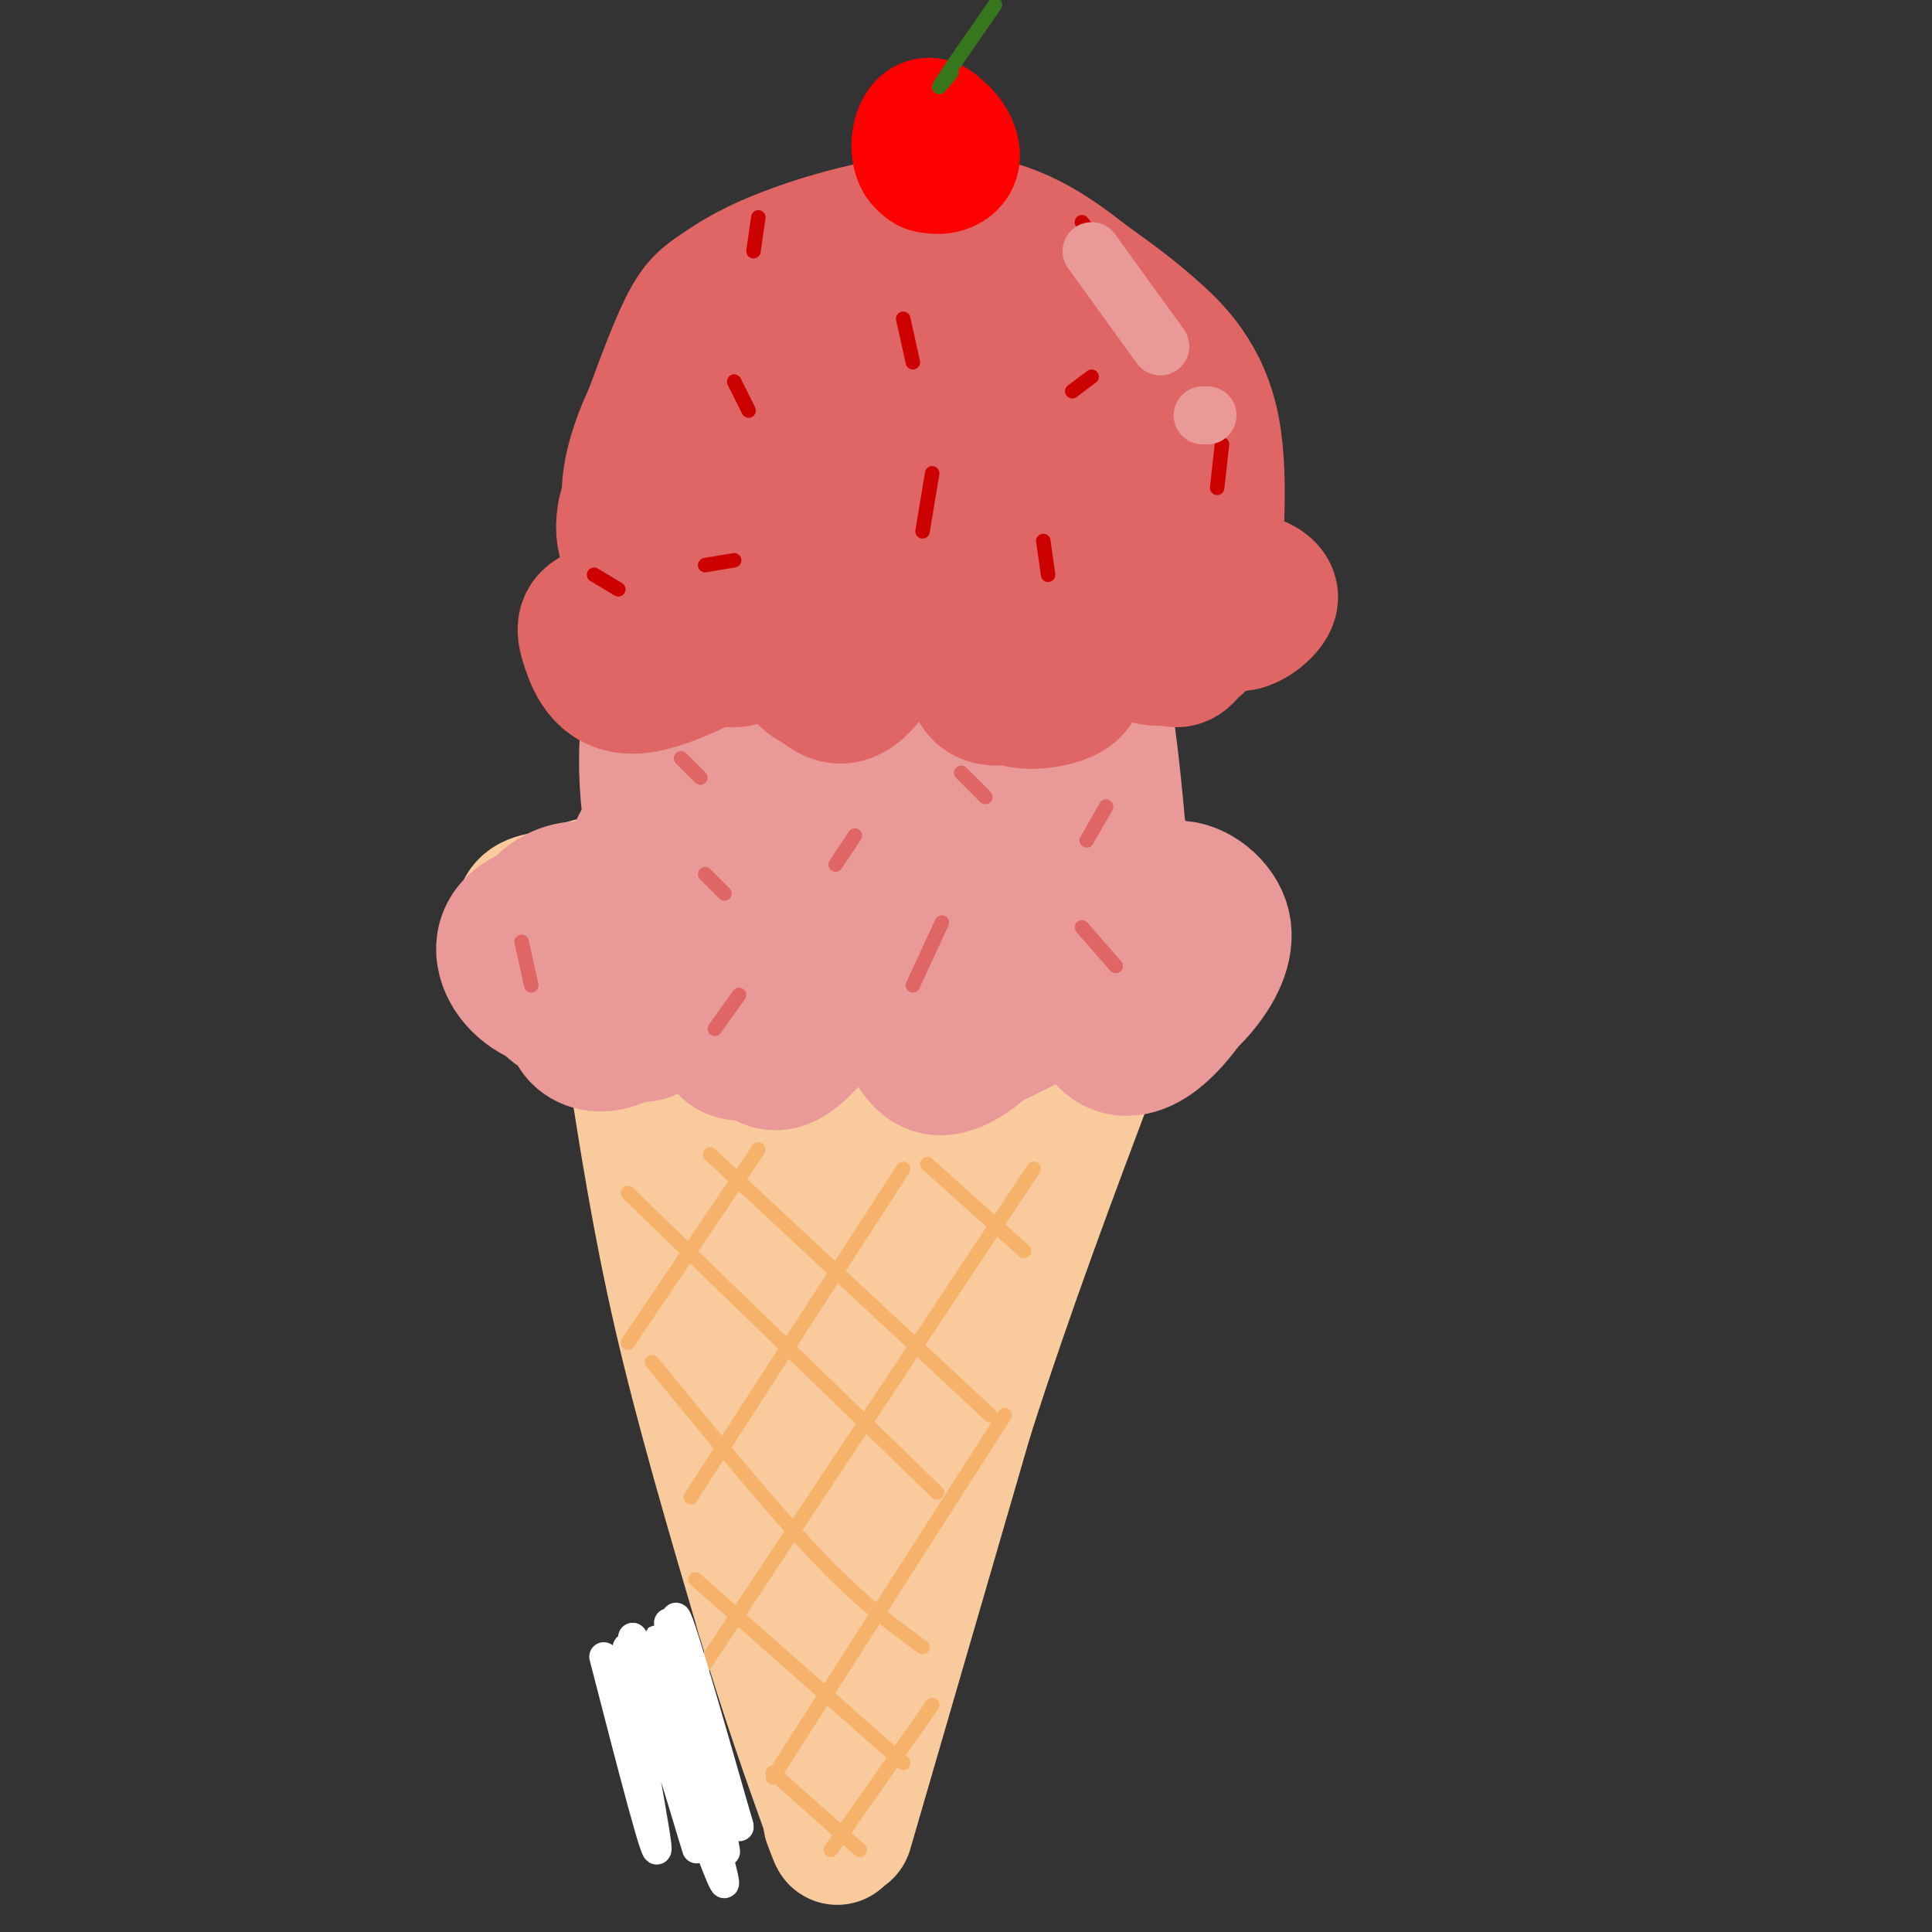 <svg viewBox='0 0 400 400' version='1.1' xmlns='http://www.w3.org/2000/svg' xmlns:xlink='http://www.w3.org/1999/xlink'><rect x="0" y="0" width="400" height="400" fill="#333333" stroke="none"/><g fill='none' stroke='#ea9999' stroke-width='28' stroke-linecap='round' stroke-linejoin='round'><path d='M143,194c-2.736,1.509 -5.473,3.018 -7,4c-1.527,0.982 -1.846,1.437 0,4c1.846,2.563 5.856,7.235 8,5c2.144,-2.235 2.424,-11.377 0,-15c-2.424,-3.623 -7.550,-1.726 -10,-1c-2.450,0.726 -2.225,0.281 -3,3c-0.775,2.719 -2.551,8.600 -1,11c1.551,2.400 6.429,1.317 9,0c2.571,-1.317 2.833,-2.868 3,-5c0.167,-2.132 0.237,-4.843 -2,-6c-2.237,-1.157 -6.782,-0.759 -9,1c-2.218,1.759 -2.109,4.880 -2,8'/><path d='M129,203c0.380,2.574 2.329,5.010 5,5c2.671,-0.010 6.065,-2.464 8,-4c1.935,-1.536 2.410,-2.153 1,-4c-1.410,-1.847 -4.705,-4.923 -8,-8'/><path d='M168,190c-2.475,2.050 -4.950,4.100 -6,7c-1.050,2.900 -0.675,6.651 0,9c0.675,2.349 1.652,3.297 4,5c2.348,1.703 6.069,4.159 10,2c3.931,-2.159 8.071,-8.935 9,-13c0.929,-4.065 -1.353,-5.419 -3,-7c-1.647,-1.581 -2.659,-3.390 -6,-2c-3.341,1.390 -9.011,5.980 -11,10c-1.989,4.020 -0.296,7.469 4,9c4.296,1.531 11.195,1.143 15,-2c3.805,-3.143 4.516,-9.041 3,-13c-1.516,-3.959 -5.258,-5.980 -9,-8'/><path d='M178,187c-2.786,-0.310 -5.250,2.917 -7,7c-1.750,4.083 -2.786,9.024 -1,11c1.786,1.976 6.393,0.988 11,0'/><path d='M209,199c-1.448,1.719 -2.896,3.437 -3,5c-0.104,1.563 1.134,2.970 5,5c3.866,2.030 10.358,4.683 14,4c3.642,-0.683 4.433,-4.703 4,-9c-0.433,-4.297 -2.089,-8.870 -4,-12c-1.911,-3.130 -4.076,-4.815 -7,-3c-2.924,1.815 -6.606,7.130 -8,11c-1.394,3.870 -0.499,6.295 2,8c2.499,1.705 6.603,2.692 10,2c3.397,-0.692 6.086,-3.062 8,-6c1.914,-2.938 3.054,-6.445 2,-9c-1.054,-2.555 -4.301,-4.159 -7,-4c-2.699,0.159 -4.849,2.079 -7,4'/><path d='M218,195c-1.333,1.500 -1.167,3.250 -1,5'/><path d='M128,193c-2.546,0.358 -5.091,0.717 -7,3c-1.909,2.283 -3.181,6.492 -1,10c2.181,3.508 7.816,6.315 12,6c4.184,-0.315 6.916,-3.753 8,-8c1.084,-4.247 0.519,-9.303 -3,-12c-3.519,-2.697 -9.992,-3.034 -14,-2c-4.008,1.034 -5.551,3.438 -7,6c-1.449,2.562 -2.806,5.280 -1,8c1.806,2.720 6.773,5.440 11,6c4.227,0.560 7.715,-1.042 10,-5c2.285,-3.958 3.367,-10.274 2,-14c-1.367,-3.726 -5.184,-4.863 -9,-6'/><path d='M129,185c-2.343,-1.321 -3.700,-1.622 -5,-1c-1.300,0.622 -2.542,2.167 -4,5c-1.458,2.833 -3.131,6.952 -3,11c0.131,4.048 2.065,8.024 4,12'/><path d='M239,192c-1.705,-1.348 -3.410,-2.696 -5,-1c-1.590,1.696 -3.065,6.436 -4,9c-0.935,2.564 -1.329,2.952 0,5c1.329,2.048 4.380,5.757 8,6c3.620,0.243 7.809,-2.979 11,-7c3.191,-4.021 5.385,-8.840 4,-13c-1.385,-4.160 -6.349,-7.662 -10,-7c-3.651,0.662 -5.989,5.487 -7,9c-1.011,3.513 -0.695,5.715 0,7c0.695,1.285 1.770,1.653 4,0c2.230,-1.653 5.615,-5.326 9,-9'/><path d='M137,181c-1.310,-5.988 -2.619,-11.976 -3,-19c-0.381,-7.024 0.167,-15.083 2,-21c1.833,-5.917 4.952,-9.690 10,-13c5.048,-3.310 12.024,-6.155 19,-9'/><path d='M165,119c7.412,-1.981 16.442,-2.434 26,0c9.558,2.434 19.644,7.756 26,11c6.356,3.244 8.980,4.412 11,14c2.020,9.588 3.434,27.597 4,34c0.566,6.403 0.283,1.202 0,-4'/><path d='M232,174c-0.985,-3.537 -3.449,-10.378 -5,-15c-1.551,-4.622 -2.190,-7.023 -9,-10c-6.810,-2.977 -19.791,-6.528 -27,-7c-7.209,-0.472 -8.645,2.135 -9,7c-0.355,4.865 0.370,11.988 1,16c0.630,4.012 1.165,4.912 5,5c3.835,0.088 10.972,-0.636 15,-3c4.028,-2.364 4.949,-6.369 4,-11c-0.949,-4.631 -3.768,-9.889 -8,-13c-4.232,-3.111 -9.878,-4.076 -15,-3c-5.122,1.076 -9.721,4.195 -13,9c-3.279,4.805 -5.240,11.298 -6,16c-0.760,4.702 -0.320,7.612 1,10c1.320,2.388 3.520,4.254 6,5c2.480,0.746 5.240,0.373 8,0'/><path d='M180,180c4.487,-2.358 11.705,-8.253 15,-12c3.295,-3.747 2.668,-5.346 3,-7c0.332,-1.654 1.625,-3.363 0,-7c-1.625,-3.637 -6.166,-9.202 -12,-12c-5.834,-2.798 -12.960,-2.828 -18,-2c-5.040,0.828 -7.994,2.513 -11,4c-3.006,1.487 -6.063,2.777 -9,6c-2.937,3.223 -5.755,8.381 -5,13c0.755,4.619 5.081,8.699 8,11c2.919,2.301 4.429,2.824 9,3c4.571,0.176 12.201,0.007 19,-5c6.799,-5.007 12.766,-14.852 14,-22c1.234,-7.148 -2.265,-11.600 -6,-14c-3.735,-2.400 -7.705,-2.747 -11,-2c-3.295,0.747 -5.913,2.587 -8,8c-2.087,5.413 -3.642,14.399 -3,20c0.642,5.601 3.480,7.816 6,10c2.520,2.184 4.720,4.338 9,5c4.280,0.662 10.640,-0.169 17,-1'/><path d='M197,176c4.752,-1.411 8.132,-4.439 11,-9c2.868,-4.561 5.222,-10.656 4,-11c-1.222,-0.344 -6.021,5.061 -8,11c-1.979,5.939 -1.137,12.411 0,13c1.137,0.589 2.568,-4.706 4,-10'/></g>
<g fill='none' stroke='#f9cb9c' stroke-width='28' stroke-linecap='round' stroke-linejoin='round'><path d='M131,217c2.750,17.750 5.500,35.500 10,55c4.500,19.500 10.750,40.750 17,62'/><path d='M158,334c5.167,17.333 9.583,29.667 14,42'/><path d='M172,376c2.333,7.167 1.167,4.083 0,1'/><path d='M175,379c0.000,0.000 25.000,-86.000 25,-86'/><path d='M200,293c8.500,-26.500 17.250,-49.750 26,-73'/><path d='M226,220c6.223,-11.453 8.781,-3.585 -1,-3c-9.781,0.585 -31.903,-6.112 -47,-9c-15.097,-2.888 -23.171,-1.968 -26,5c-2.829,6.968 -0.415,19.984 2,33'/><path d='M154,246c1.034,13.128 2.620,29.449 7,47c4.380,17.551 11.554,36.333 12,34c0.446,-2.333 -5.837,-25.781 -8,-42c-2.163,-16.219 -0.208,-25.210 2,-34c2.208,-8.790 4.667,-17.380 7,-22c2.333,-4.620 4.538,-5.270 6,-6c1.462,-0.730 2.179,-1.541 4,1c1.821,2.541 4.746,8.434 3,26c-1.746,17.566 -8.162,46.806 -10,48c-1.838,1.194 0.904,-25.659 4,-41c3.096,-15.341 6.548,-19.171 10,-23'/><path d='M191,234c2.629,-3.107 4.202,0.626 6,-2c1.798,-2.626 3.822,-11.611 0,7c-3.822,18.611 -13.491,64.818 -16,71c-2.509,6.182 2.140,-27.662 7,-47c4.860,-19.338 9.930,-24.169 15,-29'/><path d='M126,183c-2.223,0.007 -4.447,0.013 -7,2c-2.553,1.987 -5.437,5.954 -6,9c-0.563,3.046 1.194,5.170 3,7c1.806,1.830 3.661,3.367 6,1c2.339,-2.367 5.163,-8.637 5,-12c-0.163,-3.363 -3.312,-3.819 -7,-4c-3.688,-0.181 -7.916,-0.087 -10,1c-2.084,1.087 -2.024,3.168 -1,4c1.024,0.832 3.012,0.416 5,0'/></g>
<g fill='none' stroke='#ea9999' stroke-width='28' stroke-linecap='round' stroke-linejoin='round'><path d='M129,189c-5.014,-0.002 -10.027,-0.004 -13,4c-2.973,4.004 -3.905,12.015 -2,15c1.905,2.985 6.648,0.946 9,0c2.352,-0.946 2.312,-0.798 4,-4c1.688,-3.202 5.102,-9.755 4,-14c-1.102,-4.245 -6.720,-6.181 -11,-6c-4.280,0.181 -7.221,2.479 -9,5c-1.779,2.521 -2.394,5.263 -2,8c0.394,2.737 1.798,5.468 4,7c2.202,1.532 5.200,1.866 8,0c2.800,-1.866 5.400,-5.933 8,-10'/><path d='M129,194c1.379,-3.207 0.827,-6.225 -4,-7c-4.827,-0.775 -13.927,0.694 -18,4c-4.073,3.306 -3.118,8.448 0,12c3.118,3.552 8.401,5.515 13,5c4.599,-0.515 8.516,-3.508 11,-8c2.484,-4.492 3.536,-10.483 0,-13c-3.536,-2.517 -11.659,-1.561 -16,0c-4.341,1.561 -4.899,3.728 -6,6c-1.101,2.272 -2.743,4.649 -1,7c1.743,2.351 6.872,4.675 12,7'/><path d='M120,207c3.911,0.689 7.689,-1.089 10,-3c2.311,-1.911 3.156,-3.956 4,-6'/><path d='M153,183c-2.479,2.449 -4.958,4.897 -6,8c-1.042,3.103 -0.646,6.860 0,11c0.646,4.140 1.542,8.664 6,10c4.458,1.336 12.477,-0.515 17,-4c4.523,-3.485 5.550,-8.604 4,-12c-1.550,-3.396 -5.677,-5.070 -9,-5c-3.323,0.070 -5.844,1.883 -8,4c-2.156,2.117 -3.949,4.536 -4,9c-0.051,4.464 1.640,10.971 4,14c2.360,3.029 5.389,2.580 9,-1c3.611,-3.580 7.806,-10.290 12,-17'/><path d='M178,200c1.331,-3.390 -1.342,-3.365 -4,-5c-2.658,-1.635 -5.302,-4.929 -9,-2c-3.698,2.929 -8.451,12.080 -9,17c-0.549,4.920 3.106,5.609 6,6c2.894,0.391 5.028,0.485 7,-2c1.972,-2.485 3.781,-7.547 3,-11c-0.781,-3.453 -4.154,-5.295 -7,-6c-2.846,-0.705 -5.165,-0.271 -8,3c-2.835,3.271 -6.186,9.381 -7,13c-0.814,3.619 0.910,4.748 3,5c2.090,0.252 4.545,-0.374 7,-1'/><path d='M160,217c2.132,-1.724 3.960,-5.534 6,-8c2.040,-2.466 4.290,-3.587 -3,-6c-7.290,-2.413 -24.119,-6.119 -31,-8c-6.881,-1.881 -3.813,-1.937 -5,1c-1.187,2.937 -6.627,8.868 -8,13c-1.373,4.132 1.322,6.466 4,7c2.678,0.534 5.339,-0.733 8,-2'/><path d='M131,214c2.000,0.044 3.000,1.156 6,-3c3.000,-4.156 8.000,-13.578 13,-23'/><path d='M196,191c-3.678,1.826 -7.356,3.652 -9,7c-1.644,3.348 -1.253,8.217 0,13c1.253,4.783 3.367,9.479 7,10c3.633,0.521 8.784,-3.133 13,-8c4.216,-4.867 7.496,-10.946 9,-14c1.504,-3.054 1.230,-3.081 0,-4c-1.230,-0.919 -3.416,-2.730 -7,-3c-3.584,-0.270 -8.565,1.000 -12,5c-3.435,4.000 -5.324,10.729 -5,15c0.324,4.271 2.860,6.083 8,5c5.140,-1.083 12.884,-5.061 17,-8c4.116,-2.939 4.605,-4.840 4,-7c-0.605,-2.160 -2.302,-4.580 -4,-7'/><path d='M217,195c-3.911,-1.667 -11.689,-2.333 -15,0c-3.311,2.333 -2.156,7.667 -1,13'/><path d='M240,191c-4.107,2.350 -8.213,4.699 -11,7c-2.787,2.301 -4.254,4.553 -4,8c0.254,3.447 2.228,8.089 5,10c2.772,1.911 6.343,1.090 10,-2c3.657,-3.090 7.400,-8.449 9,-12c1.600,-3.551 1.058,-5.295 -2,-7c-3.058,-1.705 -8.632,-3.371 -13,-3c-4.368,0.371 -7.532,2.780 -9,5c-1.468,2.220 -1.241,4.252 -1,7c0.241,2.748 0.498,6.214 3,7c2.502,0.786 7.251,-1.107 12,-3'/><path d='M239,208c3.156,-2.200 5.044,-6.200 6,-10c0.956,-3.800 0.978,-7.400 1,-11'/><path d='M163,165c-3.874,-1.518 -7.748,-3.036 -13,1c-5.252,4.036 -11.882,13.627 -12,15c-0.118,1.373 6.277,-5.473 9,-9c2.723,-3.527 1.772,-3.736 1,-5c-0.772,-1.264 -1.367,-3.585 -4,-1c-2.633,2.585 -7.304,10.074 -8,11c-0.696,0.926 2.582,-4.712 3,-7c0.418,-2.288 -2.023,-1.225 -4,1c-1.977,2.225 -3.488,5.613 -5,9'/><path d='M130,180c0.667,0.500 4.833,-2.750 9,-6'/></g>
<g fill='none' stroke='#e06666' stroke-width='28' stroke-linecap='round' stroke-linejoin='round'><path d='M162,68c-6.308,0.239 -12.616,0.478 -18,5c-5.384,4.522 -9.844,13.327 -12,20c-2.156,6.673 -2.009,11.213 -1,15c1.009,3.787 2.879,6.819 7,9c4.121,2.181 10.494,3.510 14,2c3.506,-1.510 4.145,-5.860 3,-9c-1.145,-3.140 -4.072,-5.070 -7,-7'/><path d='M148,103c-3.777,0.854 -9.719,6.489 -12,11c-2.281,4.511 -0.900,7.898 0,11c0.900,3.102 1.318,5.920 4,6c2.682,0.080 7.629,-2.576 10,-5c2.371,-2.424 2.166,-4.616 -1,-5c-3.166,-0.384 -9.292,1.038 -13,2c-3.708,0.962 -4.996,1.462 -7,4c-2.004,2.538 -4.723,7.113 -3,9c1.723,1.887 7.887,1.085 11,-1c3.113,-2.085 3.175,-5.453 2,-7c-1.175,-1.547 -3.588,-1.274 -6,-1'/><path d='M133,127c-2.852,0.255 -6.982,1.392 -9,3c-2.018,1.608 -1.925,3.686 -1,6c0.925,2.314 2.680,4.862 6,3c3.320,-1.862 8.205,-8.134 7,-11c-1.205,-2.866 -8.498,-2.325 -12,-1c-3.502,1.325 -3.212,3.434 -2,7c1.212,3.566 3.346,8.590 10,8c6.654,-0.590 17.827,-6.795 29,-13'/><path d='M161,129c4.366,-4.855 0.780,-10.494 -3,-9c-3.780,1.494 -7.755,10.119 -8,14c-0.245,3.881 3.238,3.018 8,0c4.762,-3.018 10.802,-8.190 12,-9c1.198,-0.810 -2.447,2.744 -4,6c-1.553,3.256 -1.015,6.216 0,8c1.015,1.784 2.508,2.392 4,3'/><path d='M170,142c1.578,0.429 3.522,0.001 6,-3c2.478,-3.001 5.488,-8.575 4,-11c-1.488,-2.425 -7.476,-1.702 -10,1c-2.524,2.702 -1.586,7.384 -1,10c0.586,2.616 0.818,3.165 2,4c1.182,0.835 3.313,1.957 6,0c2.687,-1.957 5.930,-6.994 7,-11c1.070,-4.006 -0.033,-6.981 -2,-8c-1.967,-1.019 -4.799,-0.082 -7,3c-2.201,3.082 -3.772,8.309 -3,10c0.772,1.691 3.886,-0.155 7,-2'/><path d='M209,131c-2.210,-0.465 -4.420,-0.929 -6,2c-1.580,2.929 -2.531,9.253 1,11c3.531,1.747 11.542,-1.082 16,-4c4.458,-2.918 5.363,-5.925 3,-8c-2.363,-2.075 -7.992,-3.219 -11,-3c-3.008,0.219 -3.394,1.801 -4,5c-0.606,3.199 -1.432,8.015 1,10c2.432,1.985 8.124,1.139 11,0c2.876,-1.139 2.938,-2.569 3,-4'/><path d='M223,140c1.580,-2.825 4.031,-7.887 3,-11c-1.031,-3.113 -5.544,-4.278 -8,-2c-2.456,2.278 -2.853,7.998 -2,11c0.853,3.002 2.958,3.286 5,1c2.042,-2.286 4.021,-7.143 6,-12'/><path d='M238,131c-1.361,-0.590 -2.721,-1.180 -3,0c-0.279,1.180 0.525,4.132 3,5c2.475,0.868 6.622,-0.346 9,-2c2.378,-1.654 2.988,-3.748 3,-6c0.012,-2.252 -0.574,-4.661 -3,-5c-2.426,-0.339 -6.691,1.394 -8,4c-1.309,2.606 0.340,6.086 2,8c1.660,1.914 3.331,2.261 5,0c1.669,-2.261 3.334,-7.131 5,-12'/><path d='M251,123c-0.045,-3.074 -2.659,-4.757 -5,-3c-2.341,1.757 -4.411,6.956 -4,7c0.411,0.044 3.303,-5.065 4,-10c0.697,-4.935 -0.801,-9.696 -4,-17c-3.199,-7.304 -8.100,-17.152 -13,-27'/><path d='M229,73c-6.593,-7.388 -16.576,-12.357 -27,-14c-10.424,-1.643 -21.289,0.040 -27,1c-5.711,0.960 -6.268,1.196 -9,3c-2.732,1.804 -7.640,5.174 -12,14c-4.360,8.826 -8.174,23.107 -8,23c0.174,-0.107 4.335,-14.602 9,-23c4.665,-8.398 9.832,-10.699 15,-13'/><path d='M170,64c4.856,-2.920 9.495,-3.720 16,-1c6.505,2.720 14.876,8.961 21,15c6.124,6.039 10.000,11.878 12,18c2.000,6.122 2.124,12.529 2,16c-0.124,3.471 -0.495,4.008 -3,1c-2.505,-3.008 -7.144,-9.560 -9,-13c-1.856,-3.440 -0.928,-3.768 0,-6c0.928,-2.232 1.857,-6.367 4,-8c2.143,-1.633 5.501,-0.765 8,0c2.499,0.765 4.139,1.426 5,6c0.861,4.574 0.942,13.061 -1,18c-1.942,4.939 -5.907,6.330 -9,6c-3.093,-0.330 -5.312,-2.380 -6,-4c-0.688,-1.620 0.156,-2.810 1,-4'/><path d='M211,108c1.167,-1.667 3.583,-3.833 6,-6'/><path d='M250,131c0.517,-2.976 1.034,-5.952 2,-8c0.966,-2.048 2.383,-3.169 5,-3c2.617,0.169 6.436,1.628 6,4c-0.436,2.372 -5.127,5.656 -7,5c-1.873,-0.656 -0.927,-5.254 -1,-6c-0.073,-0.746 -1.164,2.358 -2,3c-0.836,0.642 -1.418,-1.179 -2,-3'/><path d='M251,123c0.310,-7.024 2.083,-23.083 0,-34c-2.083,-10.917 -8.024,-16.690 -13,-21c-4.976,-4.310 -8.988,-7.155 -13,-10'/><path d='M225,58c-5.787,-4.514 -13.755,-10.798 -25,-12c-11.245,-1.202 -25.767,2.678 -35,6c-9.233,3.322 -13.178,6.087 -16,8c-2.822,1.913 -4.521,2.975 -7,8c-2.479,5.025 -5.740,14.012 -9,23'/><path d='M133,91c-1.566,8.955 -0.981,19.842 -2,22c-1.019,2.158 -3.642,-4.414 0,-11c3.642,-6.586 13.551,-13.185 18,-16c4.449,-2.815 3.440,-1.847 4,5c0.560,6.847 2.689,19.574 4,25c1.311,5.426 1.803,3.550 3,2c1.197,-1.550 3.098,-2.775 5,-4'/><path d='M165,114c6.955,-11.413 21.844,-37.946 25,-35c3.156,2.946 -5.419,35.370 -4,37c1.419,1.630 12.834,-27.534 15,-33c2.166,-5.466 -4.917,12.767 -12,31'/><path d='M189,114c-1.333,5.000 1.333,2.000 4,-1'/></g>
<g fill='none' stroke='#ff0000' stroke-width='28' stroke-linecap='round' stroke-linejoin='round'><path d='M195,33c-1.101,0.884 -2.202,1.768 -3,1c-0.798,-0.768 -1.293,-3.189 -1,-5c0.293,-1.811 1.374,-3.011 3,-2c1.626,1.011 3.798,4.235 3,6c-0.798,1.765 -4.564,2.071 -6,0c-1.436,-2.071 -0.540,-6.519 1,-7c1.540,-0.481 3.726,3.005 4,5c0.274,1.995 -1.363,2.497 -3,3'/><path d='M193,34c-0.833,0.333 -1.417,-0.333 -2,-1'/></g>
<g fill='none' stroke='#38761d' stroke-width='3' stroke-linecap='round' stroke-linejoin='round'><path d='M197,15c-1.750,2.167 -3.500,4.333 -2,2c1.500,-2.333 6.250,-9.167 11,-16'/></g>
<g fill='none' stroke='#cc0000' stroke-width='3' stroke-linecap='round' stroke-linejoin='round'><path d='M187,66c0.000,0.000 2.000,9.000 2,9'/><path d='M222,81c0.000,0.000 4.000,-3.000 4,-3'/><path d='M152,79c0.000,0.000 3.000,6.000 3,6'/><path d='M146,117c0.000,0.000 6.000,-1.000 6,-1'/><path d='M216,112c0.000,0.000 1.000,7.000 1,7'/><path d='M193,98c0.000,0.000 -2.000,12.000 -2,12'/><path d='M224,46c0.000,0.000 4.000,5.000 4,5'/><path d='M253,92c0.000,0.000 -1.000,9.000 -1,9'/><path d='M157,45c0.000,0.000 -1.000,7.000 -1,7'/><path d='M123,119c0.000,0.000 5.000,3.000 5,3'/></g>
<g fill='none' stroke='#e06666' stroke-width='3' stroke-linecap='round' stroke-linejoin='round'><path d='M146,181c0.000,0.000 4.000,4.000 4,4'/><path d='M177,173c0.000,0.000 -4.000,6.000 -4,6'/><path d='M108,195c0.000,0.000 2.000,9.000 2,9'/><path d='M153,206c0.000,0.000 -5.000,7.000 -5,7'/><path d='M224,192c0.000,0.000 7.000,8.000 7,8'/><path d='M229,167c0.000,0.000 -4.000,7.000 -4,7'/><path d='M195,191c0.000,0.000 -6.000,13.000 -6,13'/><path d='M199,160c0.000,0.000 5.000,5.000 5,5'/><path d='M141,157c0.000,0.000 4.000,4.000 4,4'/></g>
<g fill='none' stroke='#f6b26b' stroke-width='3' stroke-linecap='round' stroke-linejoin='round'><path d='M160,367c0.000,0.000 18.000,16.000 18,16'/><path d='M144,327c0.000,0.000 43.000,38.000 43,38'/><path d='M135,282c12.333,15.083 24.667,30.167 34,40c9.333,9.833 15.667,14.417 22,19'/><path d='M130,247c0.000,0.000 64.000,62.000 64,62'/><path d='M147,239c0.000,0.000 58.000,54.000 58,54'/><path d='M192,241c0.000,0.000 20.000,18.000 20,18'/><path d='M157,238c0.000,0.000 -27.000,40.000 -27,40'/><path d='M187,242c0.000,0.000 -44.000,68.000 -44,68'/><path d='M214,242c0.000,0.000 -77.000,116.000 -77,116'/><path d='M208,293c0.000,0.000 -48.000,75.000 -48,75'/><path d='M193,353c0.000,0.000 -21.000,30.000 -21,30'/></g>
<g fill='none' stroke='#ffffff' stroke-width='6' stroke-linecap='round' stroke-linejoin='round'><path d='M125,343c5.821,22.595 11.643,45.190 11,39c-0.643,-6.190 -7.750,-41.167 -6,-41c1.750,0.167 12.357,35.476 14,41c1.643,5.524 -5.679,-18.738 -13,-43'/><path d='M131,339c3.364,8.627 18.273,51.694 19,51c0.727,-0.694 -12.727,-45.148 -14,-50c-1.273,-4.852 9.636,29.900 13,40c3.364,10.100 -0.818,-4.450 -5,-19'/><path d='M144,361c-2.774,-11.683 -7.207,-31.389 -5,-23c2.207,8.389 11.056,44.874 11,44c-0.056,-0.874 -9.016,-39.107 -10,-46c-0.984,-6.893 6.008,17.553 13,42'/><path d='M153,378c0.667,2.167 -4.167,-13.417 -9,-29'/></g>
<g fill='none' stroke='#ea9999' stroke-width='12' stroke-linecap='round' stroke-linejoin='round'><path d='M226,52c0.000,0.000 13.000,18.000 13,18'/><path d='M239,70c2.167,3.000 1.083,1.500 0,0'/><path d='M250,86c0.000,0.000 -1.000,0.000 -1,0'/></g>
</svg>